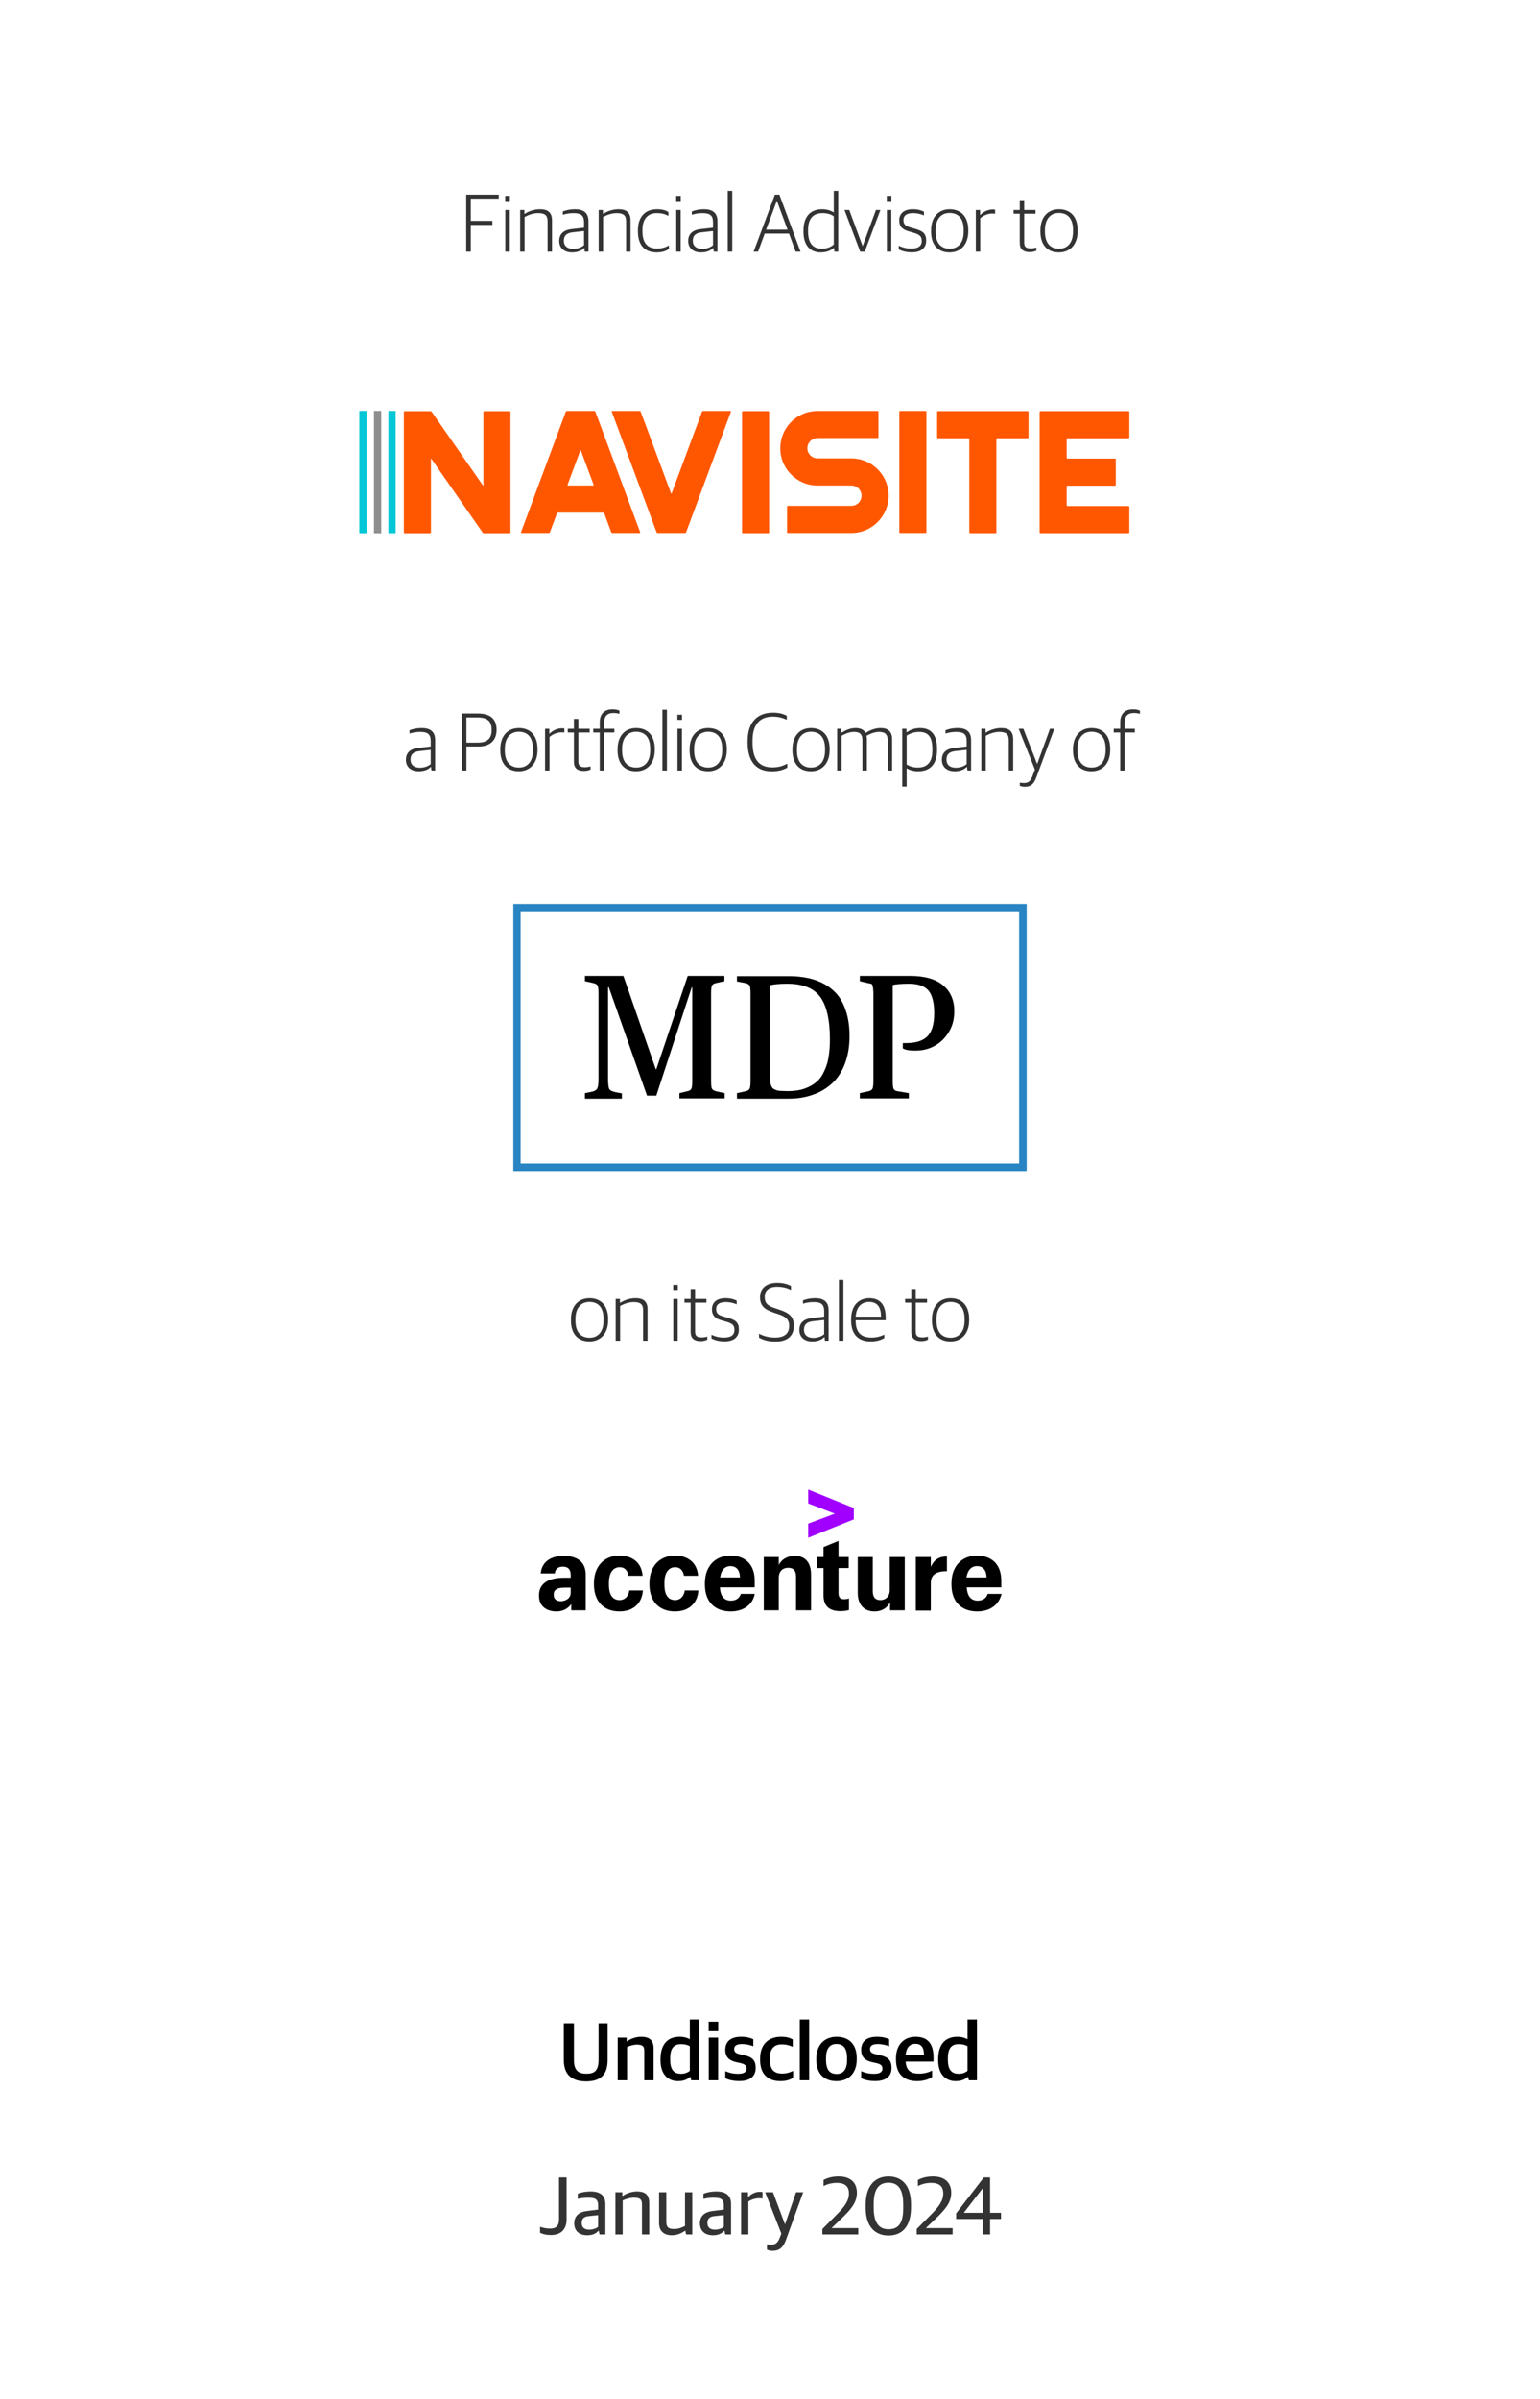 <svg width="300" height="467" viewBox="0 0 300 467" fill="none" xmlns="http://www.w3.org/2000/svg">
<rect width="300" height="467" fill="white"/>
<path d="M90.817 49V37.912H97.153V38.68H91.713V43H95.921V43.784H91.713V49H90.817ZM98.438 49V40.888H99.302V49H98.438ZM98.422 39.144V38.152H99.318V39.144H98.422ZM101.328 49V40.888H102.16V41.64H102.208C103.072 41.08 104.16 40.744 105.184 40.744C106.736 40.744 107.536 41.368 107.536 42.92V49H106.672V43.096C106.672 41.944 106.176 41.496 104.832 41.496C103.952 41.496 103.008 41.8 102.192 42.248V49H101.328ZM111.452 49.144C109.964 49.144 108.94 48.344 108.94 46.92C108.94 45.528 109.804 44.776 111.388 44.6L113.772 44.328V43.272C113.772 41.912 113.148 41.496 111.692 41.496C110.892 41.496 110.22 41.64 109.644 41.816V41.176C110.348 40.904 111.1 40.744 112.012 40.744C113.692 40.744 114.636 41.448 114.636 43.08V49H113.916L113.836 48.296H113.788C113.388 48.712 112.636 49.144 111.452 49.144ZM111.66 48.456C112.588 48.456 113.356 48.12 113.772 47.736V44.984L111.612 45.224C110.396 45.352 109.836 45.848 109.836 46.888C109.836 47.896 110.54 48.456 111.66 48.456ZM116.625 49V40.888H117.457V41.64H117.505C118.369 41.08 119.457 40.744 120.481 40.744C122.033 40.744 122.833 41.368 122.833 42.92V49H121.969V43.096C121.969 41.944 121.473 41.496 120.129 41.496C119.249 41.496 118.305 41.8 117.489 42.248V49H116.625ZM127.917 49.144C125.549 49.144 124.269 47.672 124.269 45.064V44.856C124.269 41.992 125.885 40.744 127.965 40.744C129.005 40.744 129.629 40.936 130.205 41.288V42.024C129.517 41.688 128.957 41.496 127.901 41.496C126.317 41.496 125.149 42.52 125.149 44.728V45.048C125.149 47.224 126.061 48.392 128.013 48.392C129.149 48.392 129.853 48.04 130.301 47.784V48.488C129.773 48.824 129.101 49.144 127.917 49.144ZM131.735 49V40.888H132.599V49H131.735ZM131.719 39.144V38.152H132.615V39.144H131.719ZM136.577 49.144C135.089 49.144 134.065 48.344 134.065 46.92C134.065 45.528 134.929 44.776 136.513 44.6L138.897 44.328V43.272C138.897 41.912 138.273 41.496 136.817 41.496C136.017 41.496 135.345 41.64 134.769 41.816V41.176C135.473 40.904 136.225 40.744 137.137 40.744C138.817 40.744 139.761 41.448 139.761 43.08V49H139.041L138.961 48.296H138.913C138.513 48.712 137.761 49.144 136.577 49.144ZM136.785 48.456C137.713 48.456 138.481 48.12 138.897 47.736V44.984L136.737 45.224C135.521 45.352 134.961 45.848 134.961 46.888C134.961 47.896 135.665 48.456 136.785 48.456ZM141.766 49V37.176H142.646V49H141.766ZM146.808 49L150.952 37.912H151.832L155.944 49H155L153.704 45.48H148.968L147.672 49H146.808ZM151.32 39.128L149.24 44.712H153.416L151.352 39.128H151.32ZM159.864 49.144C158.152 49.144 156.52 48.104 156.52 45.096V44.92C156.52 41.992 158.04 40.744 160.136 40.744C161.208 40.744 161.928 41.048 162.424 41.368V37.176H163.288V49H162.552L162.472 48.28H162.424C161.848 48.776 161.048 49.144 159.864 49.144ZM160.12 48.424C161.176 48.424 161.912 48.04 162.424 47.608V42.12C161.96 41.752 161.176 41.496 160.248 41.496C158.536 41.496 157.416 42.392 157.416 44.808V45.064C157.416 47.544 158.52 48.424 160.12 48.424ZM167.569 49L164.513 40.888H165.441L168.017 47.864H168.065L170.641 40.888H171.505L168.449 49H167.569ZM172.767 49V40.888H173.631V49H172.767ZM172.751 39.144V38.152H173.647V39.144H172.751ZM177.64 49.128C176.552 49.128 175.688 48.888 175.08 48.552V47.848C175.736 48.136 176.392 48.392 177.544 48.392C179.016 48.392 179.56 47.784 179.56 46.92C179.56 45.992 179.128 45.656 177.976 45.32L177.096 45.064C175.896 44.728 175.176 44.2 175.176 42.888C175.176 41.624 176.04 40.744 177.816 40.744C178.856 40.744 179.544 40.984 179.992 41.224V41.944C179.496 41.704 178.696 41.496 177.864 41.496C176.616 41.496 175.992 41.976 175.992 42.824C175.992 43.656 176.376 44.008 177.384 44.296L178.28 44.552C179.752 44.968 180.424 45.448 180.424 46.856C180.424 48.232 179.496 49.128 177.64 49.128ZM184.978 49.144C182.786 49.144 181.378 47.736 181.378 45.08V44.856C181.378 42.2 182.898 40.744 184.994 40.744C187.186 40.744 188.626 42.152 188.626 44.808V45.016C188.626 47.672 187.09 49.144 184.978 49.144ZM185.01 48.424C186.626 48.424 187.73 47.304 187.73 45.096V44.776C187.73 42.376 186.546 41.464 184.978 41.464C183.362 41.464 182.258 42.616 182.258 44.776V45.112C182.258 47.48 183.442 48.424 185.01 48.424ZM190.094 49V40.888H190.926V41.848H190.974C191.47 41.32 192.366 40.792 193.374 40.792C193.55 40.792 193.758 40.808 193.854 40.84V41.624C193.678 41.592 193.454 41.576 193.31 41.576C192.398 41.576 191.534 41.976 190.958 42.488V49H190.094ZM200.588 49.08C199.356 49.08 198.652 48.552 198.652 47.304V41.608H197.452V40.888H198.652V38.968H199.516V40.888H201.724V41.608H199.516V47.176C199.516 48.008 199.804 48.36 200.812 48.36C201.164 48.36 201.564 48.296 201.9 48.2V48.792C201.612 48.936 201.212 49.08 200.588 49.08ZM206.275 49.144C204.083 49.144 202.675 47.736 202.675 45.08V44.856C202.675 42.2 204.195 40.744 206.291 40.744C208.483 40.744 209.923 42.152 209.923 44.808V45.016C209.923 47.672 208.387 49.144 206.275 49.144ZM206.307 48.424C207.923 48.424 209.027 47.304 209.027 45.096V44.776C209.027 42.376 207.843 41.464 206.275 41.464C204.659 41.464 203.555 42.616 203.555 44.776V45.112C203.555 47.48 204.739 48.424 206.307 48.424Z" fill="black" fill-opacity="0.8"/>
<path d="M81.585 150.144C80.097 150.144 79.073 149.344 79.073 147.92C79.073 146.528 79.937 145.776 81.521 145.6L83.905 145.328V144.272C83.905 142.912 83.281 142.496 81.825 142.496C81.025 142.496 80.353 142.64 79.777 142.816V142.176C80.481 141.904 81.233 141.744 82.145 141.744C83.825 141.744 84.769 142.448 84.769 144.08V150H84.049L83.969 149.296H83.921C83.521 149.712 82.769 150.144 81.585 150.144ZM81.793 149.456C82.721 149.456 83.489 149.12 83.905 148.736V145.984L81.745 146.224C80.529 146.352 79.969 146.848 79.969 147.888C79.969 148.896 80.673 149.456 81.793 149.456ZM89.966 150V138.912H93.038C95.662 138.912 96.734 140.08 96.734 142.096C96.734 144.176 95.422 145.328 93.23 145.328H90.862V150H89.966ZM90.862 144.576H93.054C94.958 144.576 95.774 143.744 95.774 142.16C95.774 140.496 95.086 139.68 92.958 139.68H90.862V144.576ZM101.064 150.144C98.872 150.144 97.464 148.736 97.464 146.08V145.856C97.464 143.2 98.984 141.744 101.08 141.744C103.272 141.744 104.712 143.152 104.712 145.808V146.016C104.712 148.672 103.176 150.144 101.064 150.144ZM101.096 149.424C102.712 149.424 103.816 148.304 103.816 146.096V145.776C103.816 143.376 102.632 142.464 101.064 142.464C99.448 142.464 98.344 143.616 98.344 145.776V146.112C98.344 148.48 99.528 149.424 101.096 149.424ZM106.18 150V141.888H107.012V142.848H107.06C107.556 142.32 108.452 141.792 109.46 141.792C109.636 141.792 109.844 141.808 109.94 141.84V142.624C109.764 142.592 109.54 142.576 109.396 142.576C108.484 142.576 107.62 142.976 107.044 143.488V150H106.18ZM113.737 150.08C112.505 150.08 111.801 149.552 111.801 148.304V142.608H110.601V141.888H111.801V139.968H112.665V141.888H114.873V142.608H112.665V148.176C112.665 149.008 112.953 149.36 113.961 149.36C114.313 149.36 114.713 149.296 115.049 149.2V149.792C114.761 149.936 114.361 150.08 113.737 150.08ZM116.834 150V142.608H115.57V141.888H116.834V140.624C116.834 138.864 117.858 138.096 119.314 138.096C119.938 138.096 120.37 138.208 120.674 138.352V138.976C120.402 138.896 120.002 138.816 119.458 138.816C118.386 138.816 117.698 139.344 117.698 140.688V141.888H119.682V142.608H117.698V150H116.834ZM123.908 150.144C121.716 150.144 120.308 148.736 120.308 146.08V145.856C120.308 143.2 121.828 141.744 123.924 141.744C126.116 141.744 127.556 143.152 127.556 145.808V146.016C127.556 148.672 126.02 150.144 123.908 150.144ZM123.94 149.424C125.556 149.424 126.66 148.304 126.66 146.096V145.776C126.66 143.376 125.476 142.464 123.908 142.464C122.292 142.464 121.188 143.616 121.188 145.776V146.112C121.188 148.48 122.372 149.424 123.94 149.424ZM129.04 150V138.176H129.92V150H129.04ZM131.978 150V141.888H132.842V150H131.978ZM131.962 140.144V139.152H132.858V140.144H131.962ZM137.939 150.144C135.747 150.144 134.339 148.736 134.339 146.08V145.856C134.339 143.2 135.859 141.744 137.955 141.744C140.147 141.744 141.587 143.152 141.587 145.808V146.016C141.587 148.672 140.051 150.144 137.939 150.144ZM137.971 149.424C139.587 149.424 140.691 148.304 140.691 146.096V145.776C140.691 143.376 139.507 142.464 137.939 142.464C136.323 142.464 135.219 143.616 135.219 145.776V146.112C135.219 148.48 136.403 149.424 137.971 149.424ZM150.343 150.16C147.303 150.16 145.639 148.24 145.639 144.576V144.288C145.639 140.48 147.639 138.752 150.567 138.752C151.815 138.752 152.615 139.008 153.271 139.36V140.128C152.487 139.776 151.687 139.52 150.519 139.52C148.119 139.52 146.599 140.976 146.599 144.144V144.576C146.599 147.68 147.751 149.392 150.455 149.392C151.879 149.392 152.679 149.008 153.367 148.656V149.44C152.711 149.808 151.783 150.16 150.343 150.16ZM157.971 150.144C155.779 150.144 154.371 148.736 154.371 146.08V145.856C154.371 143.2 155.891 141.744 157.987 141.744C160.179 141.744 161.619 143.152 161.619 145.808V146.016C161.619 148.672 160.083 150.144 157.971 150.144ZM158.003 149.424C159.619 149.424 160.723 148.304 160.723 146.096V145.776C160.723 143.376 159.539 142.464 157.971 142.464C156.355 142.464 155.251 143.616 155.251 145.776V146.112C155.251 148.48 156.435 149.424 158.003 149.424ZM163.086 150V141.888H163.918V142.64H163.966C164.83 142.096 165.758 141.744 166.67 141.744C167.598 141.744 168.27 142.048 168.606 142.672H168.654C169.694 142.032 170.654 141.744 171.566 141.744C172.926 141.744 173.79 142.368 173.79 143.92V150H172.926V144.096C172.926 142.944 172.382 142.496 171.246 142.496C170.51 142.496 169.71 142.752 168.798 143.248C168.846 143.456 168.878 143.664 168.878 143.92V150H167.998V144.096C167.998 142.944 167.502 142.496 166.366 142.496C165.566 142.496 164.766 142.784 163.95 143.248V150H163.086ZM175.758 153.12V141.888H176.59V142.576H176.638C177.23 142.144 178.094 141.744 179.246 141.744C181.07 141.744 182.542 142.704 182.542 145.808V145.984C182.542 148.88 181.102 150.144 178.846 150.144C177.854 150.144 177.118 149.856 176.622 149.568V153.12H175.758ZM178.782 149.424C180.542 149.424 181.63 148.464 181.63 146.096V145.84C181.63 143.248 180.654 142.496 179.038 142.496C177.982 142.496 177.118 142.88 176.622 143.216V148.816C177.086 149.136 177.854 149.424 178.782 149.424ZM185.991 150.144C184.503 150.144 183.479 149.344 183.479 147.92C183.479 146.528 184.343 145.776 185.927 145.6L188.311 145.328V144.272C188.311 142.912 187.687 142.496 186.231 142.496C185.431 142.496 184.759 142.64 184.183 142.816V142.176C184.887 141.904 185.639 141.744 186.551 141.744C188.231 141.744 189.175 142.448 189.175 144.08V150H188.455L188.375 149.296H188.327C187.927 149.712 187.175 150.144 185.991 150.144ZM186.199 149.456C187.127 149.456 187.895 149.12 188.311 148.736V145.984L186.151 146.224C184.935 146.352 184.375 146.848 184.375 147.888C184.375 148.896 185.079 149.456 186.199 149.456ZM191.164 150V141.888H191.996V142.64H192.044C192.908 142.08 193.996 141.744 195.02 141.744C196.572 141.744 197.372 142.368 197.372 143.92V150H196.508V144.096C196.508 142.944 196.012 142.496 194.668 142.496C193.788 142.496 192.844 142.8 192.028 143.248V150H191.164ZM199.626 153.168C199.274 153.168 198.89 153.088 198.666 152.976V152.352C198.89 152.4 199.194 152.432 199.498 152.432C200.346 152.432 200.778 152 201.114 151.136L201.61 149.824L198.442 141.888H199.354L202.026 148.688H202.058L204.538 141.888H205.386L201.914 151.248C201.45 152.512 200.906 153.168 199.626 153.168ZM212.627 150.144C210.435 150.144 209.027 148.736 209.027 146.08V145.856C209.027 143.2 210.547 141.744 212.643 141.744C214.835 141.744 216.275 143.152 216.275 145.808V146.016C216.275 148.672 214.739 150.144 212.627 150.144ZM212.659 149.424C214.275 149.424 215.379 148.304 215.379 146.096V145.776C215.379 143.376 214.195 142.464 212.627 142.464C211.011 142.464 209.907 143.616 209.907 145.776V146.112C209.907 148.48 211.091 149.424 212.659 149.424ZM218.224 150V142.608H216.96V141.888H218.224V140.624C218.224 138.864 219.248 138.096 220.704 138.096C221.328 138.096 221.76 138.208 222.064 138.352V138.976C221.792 138.896 221.392 138.816 220.848 138.816C219.776 138.816 219.088 139.344 219.088 140.688V141.888H221.072V142.608H219.088V150H218.224Z" fill="black" fill-opacity="0.8"/>
<path d="M107.333 435.112C106.405 435.112 105.813 434.968 105.205 434.68V433.512C105.701 433.688 106.357 433.864 107.205 433.864C108.421 433.864 108.901 433.208 108.901 432.072V423.912H110.373V432.12C110.373 433.784 109.477 435.112 107.333 435.112ZM114.407 435.16C112.935 435.16 111.863 434.408 111.863 432.824C111.863 431.4 112.791 430.632 114.343 430.44L116.519 430.168V429.4C116.519 428.152 115.975 427.848 114.503 427.848C113.703 427.848 113.047 427.976 112.551 428.088V427.08C113.287 426.792 114.071 426.632 115.063 426.632C116.887 426.632 117.927 427.4 117.927 429.048V435H116.791L116.647 434.312H116.551C116.151 434.776 115.495 435.16 114.407 435.16ZM114.775 434.072C115.479 434.072 116.167 433.832 116.519 433.512V431.24L114.711 431.432C113.783 431.528 113.319 431.896 113.319 432.792C113.319 433.656 113.895 434.072 114.775 434.072ZM119.891 435V426.792H121.235V427.496H121.315C122.003 427.016 123.075 426.632 124.083 426.632C125.699 426.632 126.467 427.304 126.467 428.888V435H125.059V429.192C125.059 428.248 124.755 427.848 123.459 427.848C122.739 427.848 121.891 428.12 121.299 428.392V435H119.891ZM130.902 435.16C129.286 435.16 128.39 434.328 128.39 432.744V426.792H129.798V432.52C129.798 433.528 130.134 433.944 131.318 433.944C132.166 433.944 132.854 433.656 133.446 433.352V426.792H134.854V435H133.654L133.51 434.296H133.43C132.742 434.776 131.91 435.16 130.902 435.16ZM138.891 435.16C137.419 435.16 136.347 434.408 136.347 432.824C136.347 431.4 137.275 430.632 138.827 430.44L141.003 430.168V429.4C141.003 428.152 140.459 427.848 138.987 427.848C138.187 427.848 137.531 427.976 137.035 428.088V427.08C137.771 426.792 138.555 426.632 139.547 426.632C141.371 426.632 142.411 427.4 142.411 429.048V435H141.275L141.131 434.312H141.035C140.635 434.776 139.979 435.16 138.891 435.16ZM139.259 434.072C139.963 434.072 140.651 433.832 141.003 433.512V431.24L139.195 431.432C138.267 431.528 137.803 431.896 137.803 432.792C137.803 433.656 138.379 434.072 139.259 434.072ZM144.375 435V426.792H145.719V427.704H145.799C146.263 427.16 147.143 426.696 148.023 426.696C148.231 426.696 148.455 426.728 148.535 426.76V428.008C148.327 427.976 148.055 427.96 147.911 427.96C147.143 427.96 146.359 428.216 145.783 428.6V435H144.375ZM150.466 438.184C150.082 438.184 149.65 438.072 149.41 437.944V436.952C149.618 436.984 149.906 437.016 150.21 437.016C150.962 437.016 151.49 436.664 151.842 435.784L152.21 434.84L149.058 426.792H150.578L152.898 432.984H152.946L155.074 426.792H156.466L153.138 435.976C152.578 437.544 151.858 438.184 150.466 438.184ZM160.208 435V433.944L162.832 431.304C164.416 429.72 165.376 428.552 165.376 427.016C165.376 425.592 164.528 424.968 163.008 424.968C161.984 424.968 161.12 425.24 160.432 425.576V424.408C161.232 423.976 162.144 423.72 163.392 423.72C165.648 423.72 166.928 424.904 166.928 426.888C166.928 428.792 165.808 430.104 163.824 432.008L162.032 433.72V433.768H167.2V435H160.208ZM173.084 435.208C170.588 435.208 168.636 433.608 168.636 429.816V429.24C168.636 425.256 170.7 423.72 173.1 423.72C175.484 423.72 177.468 425.224 177.468 429.144V429.72C177.468 433.656 175.58 435.208 173.084 435.208ZM173.084 433.992C175.084 433.992 175.948 432.744 175.948 429.928V429.128C175.948 426.424 175.1 424.936 173.1 424.936C171.1 424.936 170.204 426.328 170.204 429.032V429.832C170.204 432.536 171.084 433.992 173.084 433.992ZM178.583 435V433.944L181.207 431.304C182.791 429.72 183.751 428.552 183.751 427.016C183.751 425.592 182.903 424.968 181.383 424.968C180.359 424.968 179.495 425.24 178.807 425.576V424.408C179.607 423.976 180.519 423.72 181.767 423.72C184.023 423.72 185.303 424.904 185.303 426.888C185.303 428.792 184.183 430.104 182.199 432.008L180.407 433.72V433.768H185.575V435H178.583ZM191.447 435V431.992H186.263V430.904L191.655 423.912H192.871V430.792H194.999V431.992H192.871V435H191.447ZM187.783 430.792H191.447V426.088H191.383L187.783 430.744V430.792Z" fill="black" fill-opacity="0.8"/>
<path d="M114.173 405.208C111.373 405.208 109.837 403.864 109.837 401.112V393.912H111.805V401C111.805 403.064 112.637 403.72 114.253 403.72C115.853 403.72 116.605 403.08 116.605 401V393.912H118.365V401.064C118.365 403.896 117.005 405.208 114.173 405.208ZM120.334 405V396.696H122.078V397.416H122.158C122.862 396.904 123.886 396.536 124.91 396.536C126.51 396.536 127.326 397.208 127.326 398.824V405H125.502V399.272C125.502 398.408 125.214 398.056 124.062 398.056C123.422 398.056 122.67 398.28 122.158 398.52V405H120.334ZM132.06 405.16C130.412 405.16 128.668 404.12 128.668 401.096V400.888C128.668 397.832 130.22 396.536 132.38 396.536C133.356 396.536 133.996 396.792 134.38 397.016V393.176H136.22V405H134.652L134.492 404.344H134.412C133.916 404.84 133.132 405.16 132.06 405.16ZM132.7 403.736C133.484 403.736 134.06 403.416 134.38 403.16V398.392C134.076 398.136 133.42 397.96 132.684 397.96C131.356 397.96 130.556 398.648 130.556 400.696V401.016C130.556 403.112 131.42 403.736 132.7 403.736ZM138.069 405V396.696H139.893V405H138.069ZM138.053 395.272V393.608H139.909V395.272H138.053ZM144.043 405.144C142.955 405.144 141.979 404.952 141.291 404.584V403.224C141.979 403.496 142.619 403.736 143.771 403.736C144.939 403.736 145.435 403.368 145.435 402.728C145.435 402.12 145.115 401.848 144.203 401.64L143.419 401.464C142.139 401.176 141.291 400.552 141.291 399.064C141.291 397.528 142.267 396.536 144.363 396.536C145.499 396.536 146.219 396.76 146.747 397.016V398.376C146.283 398.184 145.451 397.944 144.523 397.944C143.531 397.944 143.019 398.264 143.019 398.904C143.019 399.512 143.355 399.736 144.155 399.928L144.939 400.104C146.571 400.472 147.211 401.112 147.211 402.584C147.211 404.28 146.043 405.144 144.043 405.144ZM152.041 405.16C149.577 405.16 148.073 403.784 148.073 401.032V400.776C148.073 397.88 149.817 396.536 152.137 396.536C153.241 396.536 153.881 396.744 154.425 397.048V398.472C153.737 398.2 153.241 398.008 152.217 398.008C150.841 398.008 149.977 398.888 149.977 400.568V400.952C149.977 402.872 150.761 403.688 152.361 403.688C153.385 403.688 154.089 403.368 154.505 403.16V404.52C153.977 404.856 153.209 405.16 152.041 405.16ZM155.804 405V393.176H157.628V405H155.804ZM162.962 405.16C160.45 405.16 159.026 403.624 159.026 401.016V400.76C159.026 398.088 160.642 396.536 162.978 396.536C165.458 396.536 166.898 398.056 166.898 400.696V400.936C166.898 403.624 165.282 405.16 162.962 405.16ZM162.994 403.768C164.258 403.768 165.01 402.904 165.01 401.096V400.68C165.01 398.52 164.098 397.928 162.946 397.928C161.65 397.928 160.914 398.824 160.914 400.616V401.016C160.914 403.176 161.826 403.768 162.994 403.768ZM170.512 405.144C169.424 405.144 168.448 404.952 167.76 404.584V403.224C168.448 403.496 169.088 403.736 170.24 403.736C171.408 403.736 171.904 403.368 171.904 402.728C171.904 402.12 171.584 401.848 170.672 401.64L169.888 401.464C168.608 401.176 167.76 400.552 167.76 399.064C167.76 397.528 168.736 396.536 170.832 396.536C171.968 396.536 172.688 396.76 173.216 397.016V398.376C172.752 398.184 171.92 397.944 170.992 397.944C170 397.944 169.488 398.264 169.488 398.904C169.488 399.512 169.824 399.736 170.624 399.928L171.408 400.104C173.04 400.472 173.68 401.112 173.68 402.584C173.68 404.28 172.512 405.144 170.512 405.144ZM178.653 405.16C175.917 405.16 174.541 403.592 174.541 400.952V400.728C174.541 397.928 176.237 396.536 178.349 396.536C180.781 396.536 181.853 397.928 181.853 400.568V401.352H176.429C176.541 403.112 177.437 403.704 179.021 403.704C180.093 403.704 180.845 403.464 181.581 403.112V404.376C181.037 404.744 180.061 405.16 178.653 405.16ZM178.301 397.896C177.469 397.896 176.557 398.36 176.429 400.088H179.997C179.997 398.504 179.421 397.896 178.301 397.896ZM186.153 405.16C184.505 405.16 182.761 404.12 182.761 401.096V400.888C182.761 397.832 184.313 396.536 186.473 396.536C187.449 396.536 188.089 396.792 188.473 397.016V393.176H190.313V405H188.745L188.585 404.344H188.505C188.009 404.84 187.225 405.16 186.153 405.16ZM186.793 403.736C187.577 403.736 188.153 403.416 188.473 403.16V398.392C188.169 398.136 187.513 397.96 186.777 397.96C185.449 397.96 184.649 398.648 184.649 400.696V401.016C184.649 403.112 185.513 403.736 186.793 403.736Z" fill="black"/>
<path d="M114.822 261.144C112.63 261.144 111.222 259.736 111.222 257.08V256.856C111.222 254.2 112.742 252.744 114.838 252.744C117.03 252.744 118.47 254.152 118.47 256.808V257.016C118.47 259.672 116.934 261.144 114.822 261.144ZM114.854 260.424C116.47 260.424 117.574 259.304 117.574 257.096V256.776C117.574 254.376 116.39 253.464 114.822 253.464C113.206 253.464 112.102 254.616 112.102 256.776V257.112C112.102 259.48 113.286 260.424 114.854 260.424ZM119.938 261V252.888H120.77V253.64H120.818C121.682 253.08 122.77 252.744 123.794 252.744C125.346 252.744 126.146 253.368 126.146 254.92V261H125.282V255.096C125.282 253.944 124.786 253.496 123.442 253.496C122.562 253.496 121.618 253.8 120.802 254.248V261H119.938ZM131.157 261V252.888H132.021V261H131.157ZM131.141 251.144V250.152H132.037V251.144H131.141ZM136.479 261.08C135.247 261.08 134.543 260.552 134.543 259.304V253.608H133.343V252.888H134.543V250.968H135.407V252.888H137.615V253.608H135.407V259.176C135.407 260.008 135.695 260.36 136.703 260.36C137.055 260.36 137.455 260.296 137.791 260.2V260.792C137.503 260.936 137.103 261.08 136.479 261.08ZM141.156 261.128C140.068 261.128 139.204 260.888 138.596 260.552V259.848C139.252 260.136 139.908 260.392 141.06 260.392C142.532 260.392 143.076 259.784 143.076 258.92C143.076 257.992 142.644 257.656 141.492 257.32L140.612 257.064C139.412 256.728 138.692 256.2 138.692 254.888C138.692 253.624 139.556 252.744 141.332 252.744C142.372 252.744 143.06 252.984 143.508 253.224V253.944C143.012 253.704 142.212 253.496 141.38 253.496C140.132 253.496 139.508 253.976 139.508 254.824C139.508 255.656 139.892 256.008 140.9 256.296L141.796 256.552C143.268 256.968 143.94 257.448 143.94 258.856C143.94 260.232 143.012 261.128 141.156 261.128ZM151.014 261.176C149.686 261.176 148.582 260.824 147.862 260.408V259.64C148.694 260.088 149.798 260.392 150.966 260.392C152.902 260.392 153.734 259.528 153.734 258.136C153.734 256.792 152.966 256.28 151.542 255.816L150.646 255.512C148.902 254.936 148.054 254.168 148.054 252.52C148.054 250.936 149.174 249.752 151.398 249.752C152.662 249.752 153.494 250.056 154.086 250.36V251.144C153.478 250.824 152.566 250.52 151.366 250.52C149.766 250.52 148.966 251.304 148.966 252.44C148.966 253.672 149.462 254.2 150.998 254.696L151.894 255C153.574 255.56 154.646 256.232 154.646 258.072C154.646 259.944 153.558 261.176 151.014 261.176ZM158.233 261.144C156.745 261.144 155.721 260.344 155.721 258.92C155.721 257.528 156.585 256.776 158.169 256.6L160.553 256.328V255.272C160.553 253.912 159.929 253.496 158.473 253.496C157.673 253.496 157.001 253.64 156.425 253.816V253.176C157.129 252.904 157.881 252.744 158.793 252.744C160.473 252.744 161.417 253.448 161.417 255.08V261H160.697L160.617 260.296H160.569C160.169 260.712 159.417 261.144 158.233 261.144ZM158.441 260.456C159.369 260.456 160.137 260.12 160.553 259.736V256.984L158.393 257.224C157.177 257.352 156.617 257.848 156.617 258.888C156.617 259.896 157.321 260.456 158.441 260.456ZM163.422 261V249.176H164.302V261H163.422ZM169.624 261.144C167.08 261.144 165.8 259.656 165.8 257.048V256.856C165.8 254.04 167.416 252.744 169.32 252.744C171.528 252.744 172.536 254.104 172.536 256.536V257.032H166.68C166.68 259.368 167.704 260.392 169.752 260.392C170.84 260.392 171.608 260.136 172.264 259.816V260.472C171.768 260.792 170.872 261.144 169.624 261.144ZM169.288 253.464C168.008 253.464 166.824 254.264 166.696 256.328H171.624C171.624 254.424 170.872 253.464 169.288 253.464ZM179.463 261.08C178.231 261.08 177.527 260.552 177.527 259.304V253.608H176.327V252.888H177.527V250.968H178.391V252.888H180.599V253.608H178.391V259.176C178.391 260.008 178.679 260.36 179.687 260.36C180.039 260.36 180.439 260.296 180.775 260.2V260.792C180.487 260.936 180.087 261.08 179.463 261.08ZM185.15 261.144C182.958 261.144 181.55 259.736 181.55 257.08V256.856C181.55 254.2 183.07 252.744 185.166 252.744C187.358 252.744 188.798 254.152 188.798 256.808V257.016C188.798 259.672 187.262 261.144 185.15 261.144ZM185.182 260.424C186.798 260.424 187.902 259.304 187.902 257.096V256.776C187.902 254.376 186.718 253.464 185.15 253.464C183.534 253.464 182.43 254.616 182.43 256.776V257.112C182.43 259.48 183.614 260.424 185.182 260.424Z" fill="black" fill-opacity="0.8"/>
<path d="M157.445 296.618L162.629 294.688L157.445 292.702V290L166.324 293.585V295.79L157.445 299.375V296.618Z" fill="#A100FF"/>
<path d="M108.419 313.713C106.544 313.713 105 312.776 105 310.68V310.57C105 308.033 107.206 307.151 109.908 307.151H111.176V306.654C111.176 305.607 110.735 305 109.632 305C108.64 305 108.143 305.551 108.088 306.323H105.331C105.551 304.007 107.371 302.904 109.798 302.904C112.279 302.904 114.099 303.952 114.099 306.544V313.493H111.287V312.279C110.735 313.051 109.798 313.713 108.419 313.713ZM111.176 310.073V309.081H110.018C108.585 309.081 107.868 309.467 107.868 310.404V310.515C107.868 311.232 108.309 311.728 109.301 311.728C110.294 311.673 111.176 311.121 111.176 310.073ZM120.662 313.713C117.794 313.713 115.699 311.948 115.699 308.419V308.254C115.699 304.724 117.904 302.849 120.662 302.849C123.033 302.849 124.963 304.062 125.184 306.765H122.426C122.261 305.772 121.71 305.11 120.717 305.11C119.504 305.11 118.621 306.103 118.621 308.143V308.474C118.621 310.57 119.393 311.507 120.717 311.507C121.71 311.507 122.426 310.79 122.592 309.632H125.239C125.074 312.059 123.474 313.713 120.662 313.713ZM131.471 313.713C128.603 313.713 126.507 311.948 126.507 308.419V308.254C126.507 304.724 128.713 302.849 131.471 302.849C133.842 302.849 135.772 304.062 135.993 306.765H133.235C133.07 305.772 132.518 305.11 131.526 305.11C130.312 305.11 129.43 306.103 129.43 308.143V308.474C129.43 310.57 130.202 311.507 131.526 311.507C132.518 311.507 133.235 310.79 133.401 309.632H136.048C135.882 312.059 134.283 313.713 131.471 313.713ZM142.335 313.713C139.357 313.713 137.316 311.948 137.316 308.474V308.254C137.316 304.779 139.467 302.849 142.279 302.849C144.871 302.849 147.022 304.283 147.022 307.757V309.026H140.239C140.349 310.901 141.176 311.618 142.39 311.618C143.493 311.618 144.099 311.011 144.32 310.294H147.022C146.691 312.224 145.037 313.713 142.335 313.713ZM140.294 307.096H144.154C144.099 305.551 143.382 304.89 142.224 304.89C141.342 304.945 140.515 305.441 140.294 307.096ZM148.787 303.125H151.71V304.669C152.206 303.676 153.254 302.904 154.853 302.904C156.728 302.904 157.996 304.062 157.996 306.544V313.493H155.074V306.985C155.074 305.772 154.577 305.221 153.529 305.221C152.537 305.221 151.71 305.827 151.71 307.151V313.493H148.787V303.125ZM163.346 299.982V303.125H165.331V305.276H163.346V310.184C163.346 310.956 163.676 311.342 164.393 311.342C164.835 311.342 165.11 311.287 165.386 311.176V313.437C165.055 313.548 164.449 313.658 163.732 313.658C161.471 313.658 160.423 312.61 160.423 310.515V305.276H159.21V303.125H160.423V301.195L163.346 299.982ZM176.25 313.493H173.382V311.948C172.886 312.941 171.893 313.713 170.349 313.713C168.474 313.713 167.096 312.555 167.096 310.129V303.125H170.018V309.743C170.018 310.956 170.515 311.507 171.507 311.507C172.5 311.507 173.327 310.846 173.327 309.577V303.125H176.25V313.493ZM178.401 303.125H181.324V305.055C181.93 303.676 182.923 303.015 184.467 303.015V305.882C182.482 305.882 181.324 306.489 181.324 308.198V313.548H178.401V303.125ZM190.368 313.713C187.39 313.713 185.349 311.948 185.349 308.474V308.254C185.349 304.779 187.5 302.849 190.312 302.849C192.904 302.849 195.055 304.283 195.055 307.757V309.026H188.327C188.438 310.901 189.265 311.618 190.478 311.618C191.581 311.618 192.188 311.011 192.408 310.294H195.11C194.669 312.224 193.07 313.713 190.368 313.713ZM188.272 307.096H192.188C192.132 305.551 191.415 304.89 190.257 304.89C189.375 304.945 188.548 305.441 188.272 307.096Z" fill="black"/>
<rect x="81" y="279" width="128" height="11" fill="white"/>
<path d="M71.398 80.001H70.015C70.007 80.001 70 80.008 70 80.016V103.778C70 103.787 70.007 103.793 70.015 103.793H71.398C71.407 103.793 71.413 103.787 71.413 103.778V80.016C71.413 80.008 71.407 80.001 71.398 80.001Z" fill="#03C7D6"/>
<path d="M72.85 103.77L72.85 80.025C72.85 80.019 72.852 80.012 72.857 80.007C72.862 80.003 72.868 80 72.875 80H74.238C74.245 80 74.251 80.003 74.256 80.007C74.261 80.012 74.264 80.019 74.264 80.025L74.264 103.771C74.264 103.778 74.261 103.785 74.257 103.789C74.252 103.794 74.246 103.797 74.239 103.797L72.876 103.796C72.869 103.796 72.862 103.793 72.858 103.788C72.853 103.783 72.85 103.777 72.85 103.77Z" fill="#8E8E8E"/>
<path d="M77.061 80.001H75.675C75.667 80.001 75.66 80.007 75.66 80.016V103.779C75.66 103.787 75.667 103.794 75.675 103.794H77.061C77.069 103.794 77.076 103.787 77.076 103.779V80.016C77.076 80.007 77.069 80.001 77.061 80.001Z" fill="#03C7D6"/>
<path d="M101.492 103.607L110.221 80.159C110.237 80.115 110.267 80.077 110.305 80.051C110.343 80.024 110.388 80.01 110.435 80.01C112.209 80.01 113.99 80.01 115.778 80.01C115.952 80.01 116.011 80.226 116.059 80.357C118.942 88.109 121.826 95.86 124.711 103.61C124.717 103.626 124.719 103.643 124.717 103.659C124.714 103.676 124.708 103.692 124.699 103.705C124.689 103.719 124.676 103.73 124.661 103.738C124.647 103.746 124.63 103.75 124.613 103.75C122.903 103.751 121.13 103.751 119.295 103.75C119.246 103.75 119.199 103.736 119.158 103.708C119.118 103.68 119.088 103.64 119.071 103.595L117.719 99.962C117.7 99.913 117.667 99.87 117.624 99.84C117.58 99.809 117.528 99.793 117.476 99.793C114.506 99.795 111.593 99.795 108.736 99.793C108.621 99.793 108.524 99.854 108.484 99.963C108.022 101.202 107.571 102.414 107.129 103.6C107.113 103.644 107.083 103.682 107.044 103.709C107.006 103.736 106.96 103.75 106.913 103.75H101.591C101.574 103.75 101.557 103.746 101.542 103.738C101.527 103.73 101.514 103.719 101.504 103.705C101.494 103.691 101.488 103.674 101.486 103.657C101.484 103.64 101.486 103.623 101.492 103.607ZM113.058 87.673L110.563 94.377C110.557 94.392 110.555 94.409 110.557 94.425C110.559 94.441 110.565 94.456 110.574 94.469C110.583 94.483 110.596 94.494 110.61 94.501C110.624 94.508 110.64 94.512 110.656 94.512H115.541C115.558 94.512 115.574 94.508 115.589 94.501C115.604 94.493 115.617 94.482 115.626 94.468C115.636 94.454 115.642 94.439 115.644 94.422C115.646 94.405 115.644 94.389 115.638 94.373C114.844 92.239 114.014 90.009 113.148 87.683C113.139 87.659 113.121 87.647 113.094 87.648C113.086 87.648 113.078 87.65 113.072 87.655C113.065 87.659 113.061 87.666 113.058 87.673Z" fill="#FF5700"/>
<path d="M130.81 96.101C130.817 96.096 130.823 96.089 130.826 96.081L136.749 80.168C136.766 80.122 136.798 80.081 136.838 80.053C136.879 80.025 136.928 80.01 136.977 80.01H142.296C142.313 80.01 142.329 80.014 142.343 80.021C142.358 80.029 142.37 80.04 142.38 80.053C142.389 80.067 142.395 80.083 142.397 80.099C142.399 80.115 142.397 80.132 142.391 80.147L133.665 103.589C133.647 103.636 133.616 103.677 133.574 103.706C133.533 103.735 133.483 103.75 133.433 103.75H128.123C128.074 103.75 128.027 103.736 127.987 103.708C127.947 103.68 127.916 103.641 127.899 103.595L119.172 80.149C119.166 80.133 119.164 80.117 119.166 80.1C119.168 80.084 119.174 80.068 119.183 80.054C119.193 80.04 119.206 80.029 119.22 80.021C119.235 80.014 119.251 80.01 119.268 80.01H124.585C124.634 80.01 124.683 80.025 124.723 80.053C124.764 80.081 124.795 80.121 124.813 80.168C126.784 85.464 128.756 90.763 130.729 96.065C130.748 96.116 130.775 96.129 130.81 96.101Z" fill="#FF5700"/>
<path d="M159.082 94.511C156.631 94.504 154.262 93.071 153.023 90.977C152.311 89.773 151.97 88.476 152.002 87.087C152.084 83.472 154.869 80.435 158.467 80.05C158.744 80.02 159.107 80.005 159.555 80.006C163.354 80.012 167.157 80.013 170.962 80.008C170.984 80.008 171.005 80.013 171.025 80.021C171.044 80.029 171.062 80.041 171.077 80.056C171.093 80.071 171.104 80.089 171.113 80.109C171.121 80.128 171.125 80.15 171.125 80.171V85.128C171.125 85.169 171.109 85.209 171.08 85.237C171.051 85.266 171.011 85.283 170.97 85.283C167.088 85.282 163.199 85.282 159.303 85.283C158.46 85.283 157.724 85.765 157.416 86.543C156.983 87.639 157.608 88.84 158.717 89.163C158.887 89.213 159.114 89.238 159.399 89.238C161.58 89.239 163.719 89.238 165.817 89.236C169.653 89.232 172.812 92.179 173.089 95.991C173.372 99.88 170.456 103.346 166.551 103.718C166.281 103.743 165.906 103.756 165.427 103.755C161.446 103.749 157.462 103.748 153.477 103.753C153.436 103.753 153.396 103.736 153.367 103.707C153.338 103.678 153.322 103.639 153.322 103.597V98.622C153.322 98.583 153.338 98.544 153.366 98.516C153.394 98.488 153.432 98.473 153.472 98.473C157.461 98.466 161.484 98.466 165.541 98.473C165.938 98.474 166.228 98.446 166.411 98.391C167.909 97.938 168.321 96.028 167.136 94.994C166.771 94.675 166.321 94.516 165.789 94.517C163.568 94.52 161.332 94.518 159.082 94.511Z" fill="#FF5700"/>
<path d="M180.308 80.01H175.348C175.261 80.01 175.19 80.081 175.19 80.168V103.593C175.19 103.68 175.261 103.751 175.348 103.751H180.308C180.395 103.751 180.466 103.68 180.466 103.593V80.168C180.466 80.081 180.395 80.01 180.308 80.01Z" fill="#FF5700"/>
<path d="M94.153 94.544C94.156 94.541 94.159 94.537 94.161 94.533C94.163 94.528 94.164 94.523 94.164 94.519V80.216C94.164 80.172 94.181 80.13 94.212 80.1C94.243 80.069 94.284 80.052 94.328 80.052H99.281C99.324 80.052 99.365 80.069 99.396 80.1C99.426 80.13 99.443 80.171 99.443 80.214L99.444 103.611C99.444 103.733 99.383 103.793 99.262 103.793C97.591 103.793 95.927 103.793 94.272 103.794C94.162 103.794 94.072 103.743 94.001 103.642C90.691 98.889 87.382 94.136 84.073 89.384C84.05 89.351 84.037 89.333 84.033 89.329C83.979 89.268 83.951 89.278 83.951 89.36C83.952 94.058 83.952 98.804 83.952 103.598C83.952 103.728 83.887 103.793 83.756 103.793H78.857C78.733 103.793 78.671 103.731 78.671 103.607V80.207C78.671 80.166 78.687 80.126 78.716 80.097C78.746 80.068 78.785 80.052 78.826 80.052C80.473 80.052 82.146 80.052 83.845 80.052C83.974 80.052 84.062 80.128 84.136 80.234C87.455 85 90.775 89.766 94.096 94.531C94.115 94.558 94.134 94.562 94.153 94.544Z" fill="#FF5700"/>
<path d="M149.67 80.046H144.708C144.621 80.046 144.55 80.117 144.55 80.205V103.627C144.55 103.714 144.621 103.785 144.708 103.785H149.67C149.758 103.785 149.829 103.714 149.829 103.627V80.205C149.829 80.117 149.758 80.046 149.67 80.046Z" fill="#FF5700"/>
<path d="M194.112 85.422C194.103 85.441 194.098 85.46 194.098 85.481V103.628C194.098 103.648 194.094 103.669 194.086 103.688C194.078 103.707 194.067 103.724 194.052 103.739C194.038 103.754 194.02 103.765 194.001 103.773C193.982 103.781 193.962 103.785 193.941 103.785H188.986C188.943 103.785 188.902 103.768 188.871 103.737C188.84 103.707 188.823 103.666 188.823 103.623V85.493C188.823 85.471 188.819 85.449 188.81 85.428C188.802 85.408 188.789 85.389 188.773 85.373C188.757 85.357 188.738 85.345 188.718 85.336C188.697 85.328 188.675 85.323 188.652 85.323H182.725C182.681 85.323 182.638 85.305 182.607 85.274C182.575 85.242 182.558 85.199 182.558 85.155V80.206C182.558 80.163 182.575 80.121 182.605 80.091C182.635 80.061 182.677 80.044 182.72 80.044H200.208C200.228 80.044 200.249 80.048 200.268 80.055C200.286 80.063 200.304 80.075 200.318 80.089C200.333 80.104 200.344 80.121 200.352 80.14C200.36 80.159 200.364 80.179 200.364 80.2V85.155C200.364 85.2 200.346 85.243 200.315 85.274C200.283 85.305 200.241 85.323 200.197 85.323C198.241 85.323 196.261 85.323 194.256 85.323C194.19 85.323 194.14 85.364 194.112 85.422Z" fill="#FF5700"/>
<path d="M207.822 85.399C207.808 85.419 207.8 85.442 207.8 85.467V89.094C207.8 89.217 207.862 89.279 207.987 89.279H217.203C217.243 89.279 217.282 89.295 217.311 89.324C217.34 89.353 217.356 89.392 217.356 89.433V94.41C217.356 94.448 217.341 94.484 217.314 94.511C217.288 94.538 217.251 94.553 217.213 94.553H207.969C207.924 94.553 207.881 94.571 207.85 94.603C207.818 94.634 207.8 94.677 207.8 94.722V98.35C207.8 98.371 207.805 98.392 207.813 98.412C207.821 98.432 207.833 98.45 207.848 98.465C207.864 98.481 207.882 98.493 207.902 98.501C207.922 98.509 207.943 98.513 207.965 98.513H219.811C219.937 98.513 220 98.576 220 98.702V103.607C220 103.725 219.941 103.785 219.822 103.785H202.665C202.647 103.785 202.628 103.781 202.61 103.774C202.593 103.767 202.577 103.756 202.564 103.743C202.55 103.73 202.54 103.714 202.532 103.696C202.525 103.679 202.521 103.66 202.521 103.642V80.201C202.521 80.181 202.526 80.161 202.533 80.142C202.541 80.123 202.553 80.106 202.567 80.091C202.582 80.077 202.599 80.065 202.618 80.058C202.637 80.05 202.657 80.046 202.677 80.046H219.827C219.873 80.046 219.917 80.064 219.95 80.096C219.982 80.129 220 80.173 220 80.218V85.156C220 85.201 219.982 85.244 219.951 85.275C219.919 85.307 219.876 85.325 219.831 85.325C216.047 85.325 212.093 85.325 207.97 85.325C207.908 85.325 207.859 85.35 207.822 85.399Z" fill="#FF5700"/>
<path d="M113.95 213.836V212.809L115.174 212.564C115.712 212.466 116.104 212.27 116.3 211.977C116.495 211.683 116.593 211.046 116.593 210.116V193.425C116.593 192.642 116.544 192.104 116.398 191.859C116.251 191.614 115.957 191.467 115.517 191.37L113.95 191.027V189.999H121.439L127.753 208.159H127.851L133.97 189.999H141.116V191.027L139.55 191.37C139.109 191.467 138.816 191.614 138.718 191.859C138.571 192.104 138.522 192.593 138.522 193.425V210.41C138.522 211.242 138.571 211.781 138.718 211.977C138.865 212.221 139.158 212.368 139.599 212.466L141.165 212.809V213.836H132.355V212.809L133.774 212.466C134.263 212.368 134.557 212.221 134.655 211.977C134.802 211.781 134.851 211.242 134.851 210.41V192.202H134.753L127.851 213.298H126.04L118.6 192.202H118.453V210.116C118.453 211.095 118.551 211.732 118.698 212.025C118.894 212.319 119.285 212.466 119.873 212.613L121.145 212.858V213.885H113.95V213.836Z" fill="black"/>
<path d="M143.563 213.836V212.809L145.13 212.466C145.57 212.417 145.864 212.221 146.011 211.977C146.158 211.732 146.207 211.193 146.207 210.361V193.425C146.207 192.642 146.158 192.104 146.011 191.859C145.864 191.614 145.57 191.467 145.13 191.37L143.563 191.076V190.048H153.794C155.164 190.048 156.388 190.195 157.514 190.44C158.639 190.684 159.716 191.076 160.744 191.663C161.723 192.251 162.604 192.985 163.289 193.866C163.975 194.747 164.513 195.873 164.905 197.194C165.296 198.516 165.492 200.033 165.492 201.746C165.492 203.704 165.198 205.466 164.611 207.033C164.024 208.599 163.191 209.872 162.164 210.851C161.087 211.83 159.863 212.613 158.395 213.102C156.926 213.641 155.36 213.885 153.549 213.885H143.563V213.836ZM149.976 209.089C149.976 209.627 149.976 210.019 150.025 210.312C150.025 210.606 150.074 210.9 150.171 211.193C150.269 211.487 150.367 211.683 150.514 211.83C150.661 211.977 150.857 212.074 151.101 212.172C151.346 212.27 151.689 212.368 152.031 212.368C152.374 212.368 152.815 212.417 153.402 212.417C154.675 212.417 155.751 212.27 156.73 211.928C157.709 211.585 158.444 211.144 159.08 210.606C159.716 210.068 160.206 209.333 160.597 208.452C160.989 207.62 161.283 206.69 161.429 205.711C161.576 204.732 161.674 203.607 161.674 202.383C161.674 198.565 161.038 195.775 159.765 194.062C158.492 192.349 156.339 191.516 153.353 191.516C151.885 191.516 150.808 191.614 150.025 191.81V209.089L149.976 209.089Z" fill="black"/>
<path d="M167.499 213.836V212.809L169.065 212.466C169.506 212.417 169.8 212.221 169.946 211.977C170.093 211.732 170.142 211.193 170.142 210.361V193.425C170.142 192.887 170.093 192.446 170.044 192.153C169.995 191.859 169.897 191.712 169.849 191.614C169.751 191.516 169.604 191.467 169.408 191.467L167.499 191.027V189.999H177.289C180.079 189.999 182.232 190.586 183.701 191.81C185.169 193.034 185.903 194.698 185.903 196.901C185.903 199.054 185.169 200.865 183.75 202.334C182.281 203.802 180.47 204.536 178.316 204.536C177.093 204.536 176.31 204.39 175.869 204.096V203.068C176.114 203.068 176.31 203.068 176.505 203.068C178.316 203.068 179.638 202.676 180.519 201.893C181.498 201.012 181.988 199.495 181.988 197.243C181.988 195.187 181.596 193.719 180.862 192.838C180.079 191.957 178.855 191.516 177.093 191.516C175.575 191.516 174.547 191.614 173.911 191.761V210.41C173.911 211.242 173.96 211.781 174.107 212.025C174.254 212.27 174.547 212.417 175.037 212.466L177.044 212.809V213.836H167.499Z" fill="black"/>
<path d="M200 227.982H100V176H200V227.982ZM101.419 226.514H198.532V177.419H101.419V226.514Z" fill="#2884C2"/>
</svg>
